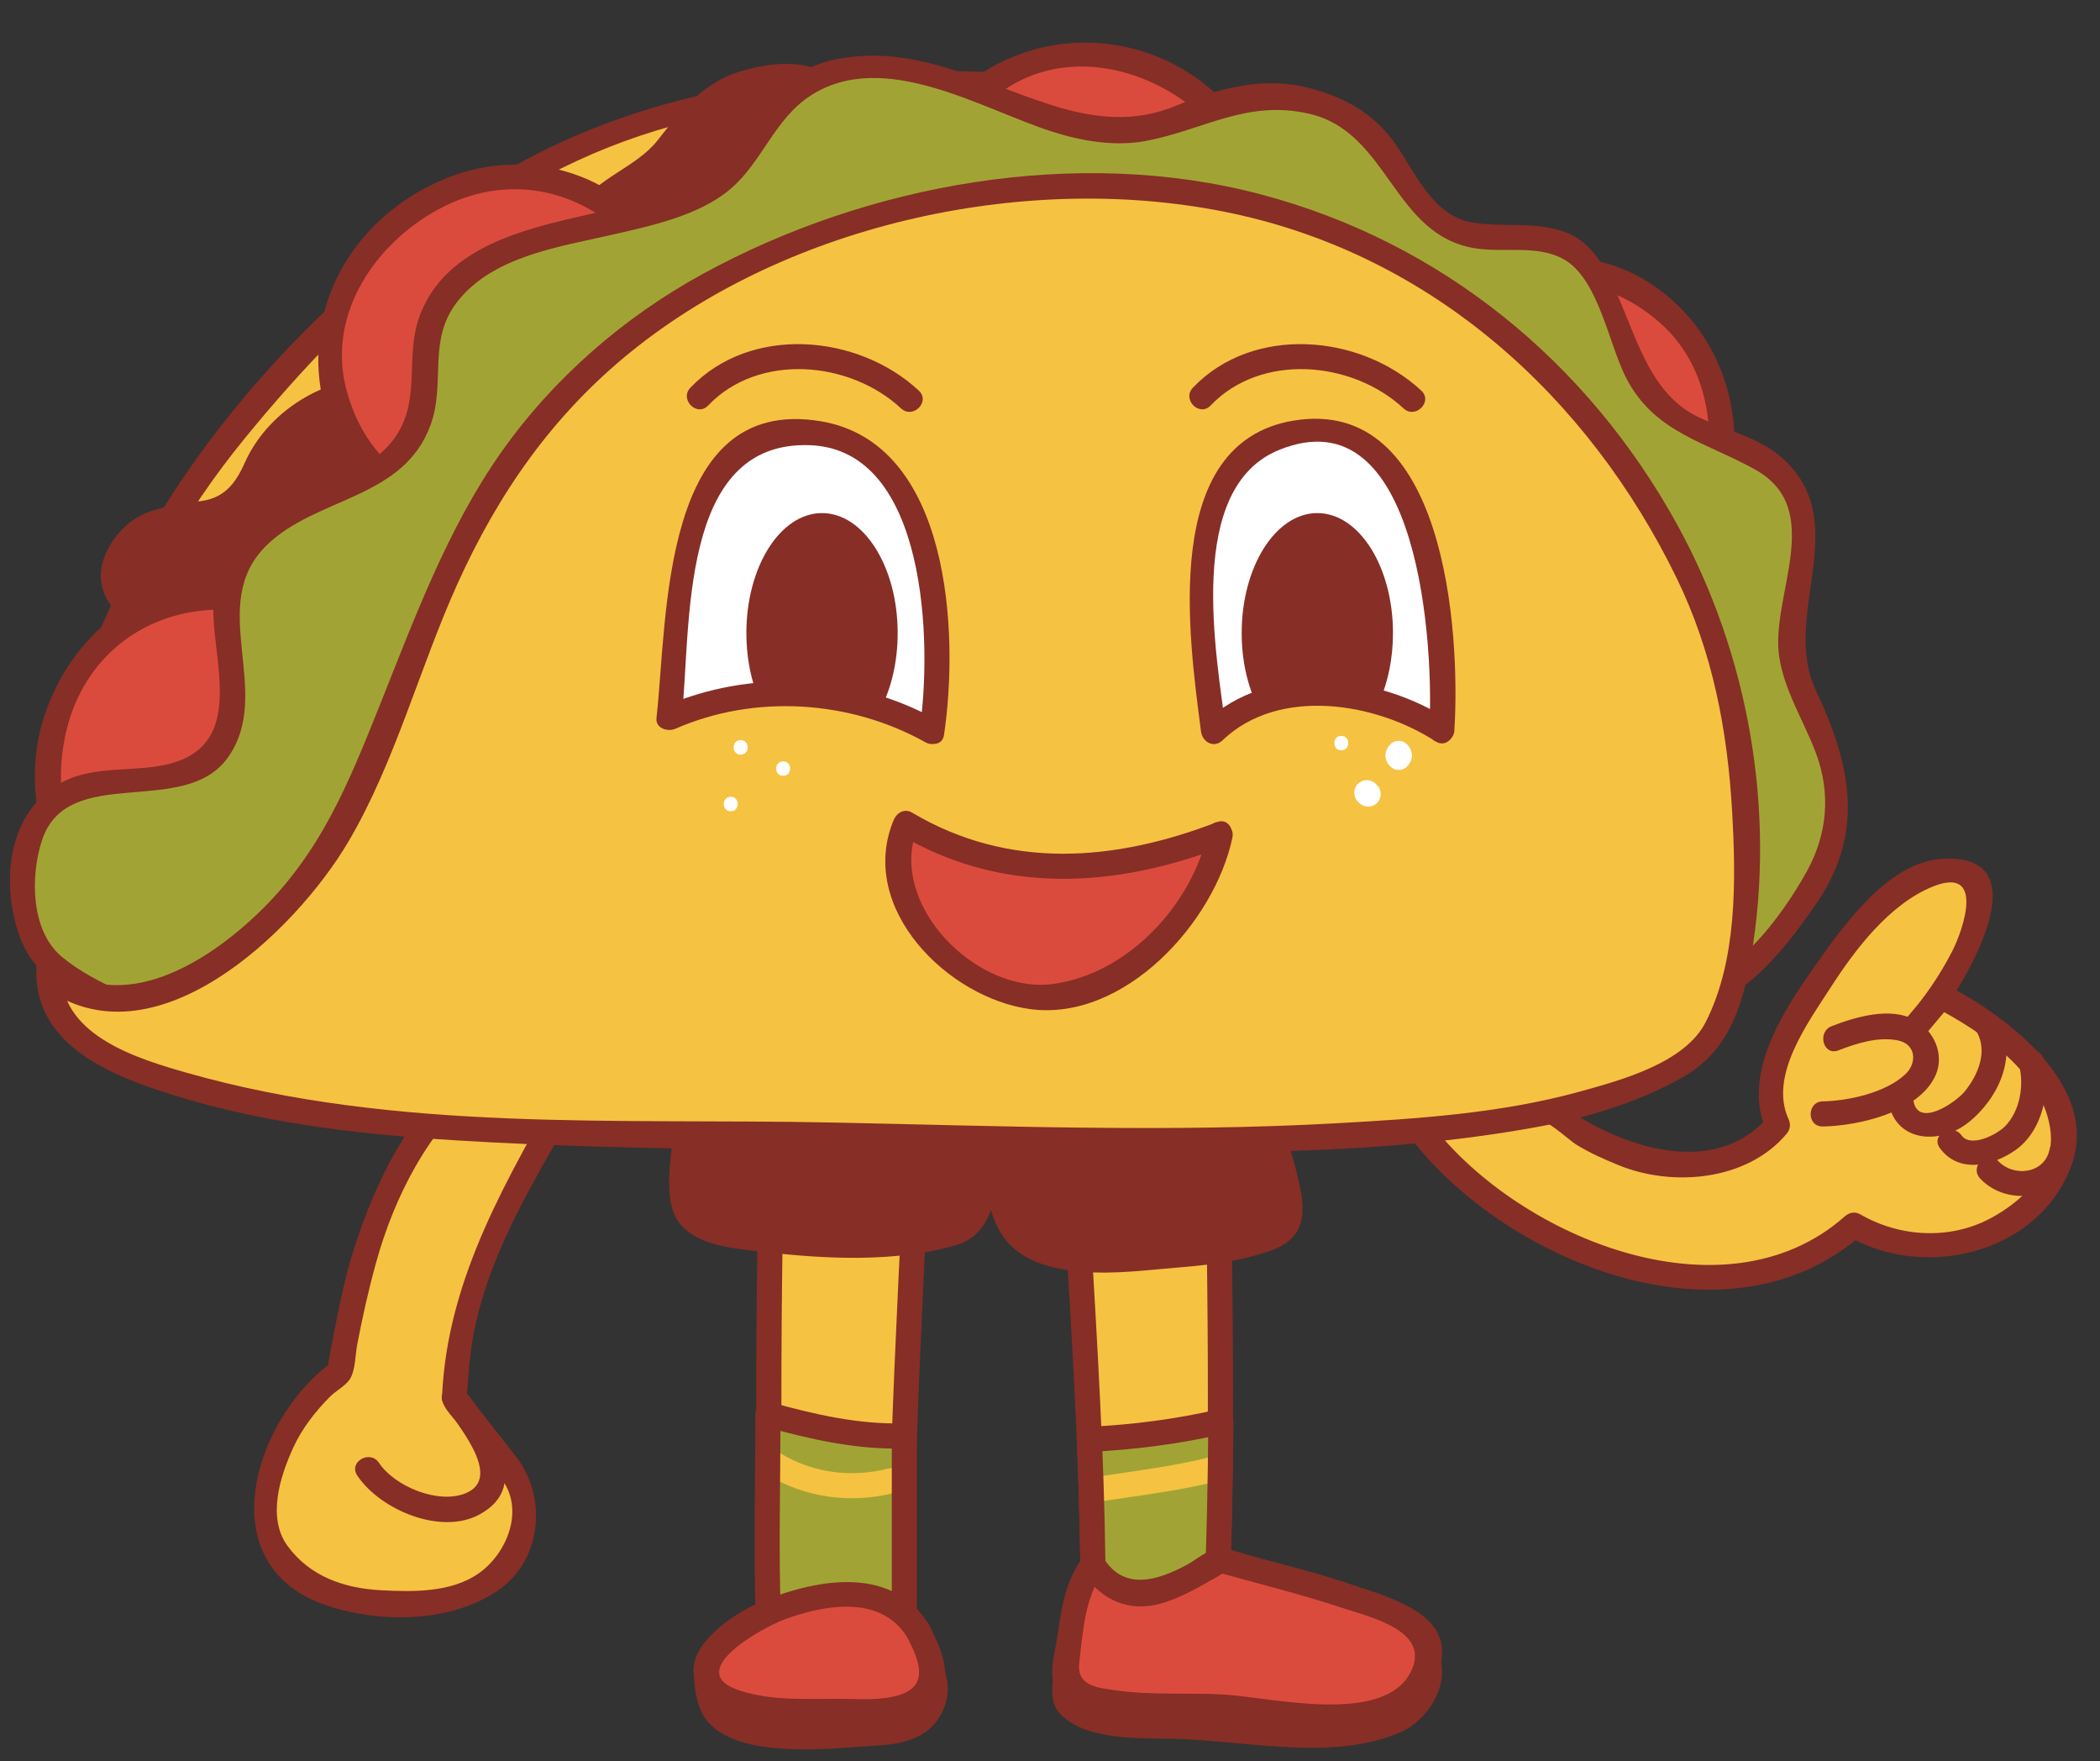 <?xml version="1.0" encoding="UTF-8"?><svg xmlns="http://www.w3.org/2000/svg" xmlns:xlink="http://www.w3.org/1999/xlink" height="426.0" preserveAspectRatio="xMidYMid meet" version="1.0" viewBox="-2.4 33.3 508.0 426.0" width="508.0" zoomAndPan="magnify"><rect x="-2.4" y="33.3" width="508.0" height="426.0" fill="#333333" stroke="none"/><g><g><g><g id="change1_6"><path d="M137.001,294.852c-10.242,18.437-23.168,39.02-27.801,60.483c-1.258,5.83-1.639,15.948-1.639,15.948 s8.744,11.915,12.435,16.104c6.725,7.631,4.811,18.9,0.077,24.581c-8.031,9.636-22.566,9.979-35.156,8.532 c-12.589-1.447-24.039-10.893-23.312-22.353c1.375-21.679,18.092-32.969,18.092-32.969s3.458-20.451,7.226-31.426 c5.404-15.744,13.644-31.071,24.898-39.77" fill="#F6C242"/></g><g id="change2_27"><path d="M134.376,293.32c-13.845,24.776-28.644,48.88-29.854,77.964c-0.101,2.427,3.369,5.515,4.646,7.218 c3.153,4.2,6.53,8.219,9.708,12.397c5.749,7.558,1.369,18.124-5.485,22.936c-6.643,4.661-15.957,4.488-23.679,4.071 c-8.884-0.48-17.139-3.315-22.561-10.725c-5.004-6.839-1.785-16.849,1.401-23.795c2.126-4.64,5.336-8.727,8.909-12.328 c1.35-1.361,3.873-2.662,4.86-4.346c1.277-2.18,1.227-5.834,1.69-8.243c1.288-6.702,2.774-13.364,4.602-19.94 c4.379-15.752,12.559-31.906,25.357-42.396c3.034-2.485-1.293-6.759-4.297-4.297c-13.271,10.877-21.067,26.988-26.305,43.021 c-2.334,7.146-3.765,14.631-5.218,21.996c-0.446,2.262-0.859,4.531-1.26,6.802c-0.179,1.013,2.49-2.093-0.063-0.097 c-18.232,14.248-28.495,48.661-0.047,58.092c12.922,4.283,30.077,4.172,41.526-3.865c10.327-7.249,11.681-22.244,4.313-31.931 c-3.688-4.849-7.572-9.547-11.208-14.441c-1.672-2.25-0.862,0.532-0.667-2.968c0.229-4.125,0.629-8.237,1.385-12.303 c4.004-21.509,16.992-40.959,27.495-59.757C141.538,292.962,136.288,289.897,134.376,293.32L134.376,293.32z" fill="#872E26"/></g></g><g id="change2_28"><path d="M104.936,372.817c3.003,4.821,14.589,17.794,5.317,21.628c-6.625,2.74-17.184-1.642-20.986-7.356 c-2.16-3.246-7.427-0.207-5.249,3.066c5.491,8.251,20.162,14.537,29.559,9.438c13.307-7.221,1.884-21.372-3.393-29.843 C108.117,366.432,102.858,369.481,104.936,372.817L104.936,372.817z" fill="#872E26"/></g></g><g><g><g id="change1_8"><path d="M340.326,305.488c17.267,24.428,73.6,54.064,105.723,24.117c22.596,14.202,55.547-4.182,50.074-26.272 c-4.066-16.396-28.957-29.07-28.957-29.07l-6.189,7.361c5.053-5.476,26.578-34.805,9.332-37.549 c-12.467-1.984-31.997,21.616-42.016,43.654c-4.528,9.96-0.694,17.689-0.694,17.689s-19.655,23.89-55.244-3.448L340.326,305.488z" fill="#F6C242"/></g><g id="change2_8"><path d="M337.701,307.021c22.998,31.393,77.804,53.751,110.496,24.732c-1.228,0.16-2.455,0.317-3.682,0.476 c18.699,10.854,46.463,4.276,54.211-17.2c6.869-19.039-15.602-35.937-30.027-43.39c-1.141-0.59-2.781-0.597-3.682,0.475 c-2.064,2.454-4.127,4.907-6.189,7.361c-2.489,2.961,1.66,7.246,4.297,4.297c7.135-7.977,30.693-44.31,4.303-42.767 c-13.136,0.769-24.033,16.347-30.78,25.894c-7.653,10.835-17.882,26.382-11.672,40.051c0.157-1.226,0.315-2.453,0.475-3.682 c-12.045,14.269-32.805,8.319-46.213-0.111c-3.194-2.008-4.911-4.443-8.657-4.031c-3.609,0.397-7.222,0.794-10.832,1.19 c-6.475,0.711-12.947,1.423-19.422,2.134c-3.853,0.424-3.894,6.505,0,6.077c7.027-0.771,14.055-1.545,21.082-2.316 c3.493-0.383,6.986-0.767,10.479-1.151c0.741-0.081,5.8,4.301,6.861,4.967c3.281,2.063,6.824,3.614,10.398,5.077 c13.014,5.326,31.009,3.826,40.6-7.537c0.964-1.14,1.087-2.336,0.476-3.682c-4.731-10.419,4.704-23.185,10.115-31.604 c5.939-9.24,14.27-20.305,24.826-24.561c12.654-5.099,7.414,10.357,4.654,15.71c-2.941,5.696-6.715,11.266-10.99,16.046 c1.432,1.433,2.863,2.864,4.297,4.297c2.063-2.453,4.125-4.907,6.189-7.361c-1.229,0.16-2.455,0.317-3.682,0.476 c11.484,5.935,26.568,16.292,28.021,30.192c0.992,9.459-6.951,16.797-14.475,20.843c-9.898,5.325-22.051,4.601-31.598-0.939 c-1.234-0.717-2.65-0.44-3.682,0.475c-29.44,26.13-80.383,4.572-100.95-23.501C340.659,300.829,335.382,303.855,337.701,307.021z" fill="#872E26"/></g></g><g id="change2_10"><path d="M442.31,287.341c4.428-1.716,9.508-3.336,14.288-2.436c4.563,0.86,4.768,5.473,1.988,8.137 c-4.684,4.485-13.726,6.514-20.044,6.627c-3.914,0.071-3.921,6.148,0,6.077c8.769-0.157,23.46-3.537,27.331-12.503 c2.148-4.975-0.463-10.682-5.025-13.233c-5.883-3.291-14.363-0.774-20.152,1.471C437.082,282.881,438.651,288.76,442.31,287.341 L442.31,287.341z" fill="#872E26"/></g><g id="change2_11"><path d="M454.338,299.209c1.311,10.283,12.291,11.195,19.383,5.598c7.271-5.736,12.148-16.194,7.352-24.953 c-1.883-3.438-7.131-0.371-5.246,3.066c2.629,4.803,0.252,10.387-2.918,14.315c-2.158,2.673-11.572,9.199-12.494,1.974 C459.926,295.377,453.843,295.329,454.338,299.209L454.338,299.209z" fill="#872E26"/></g><g id="change2_12"><path d="M486.069,291.087c1.191,4.799,0.152,10.997-3.469,14.643c-1.955,1.967-8.254,5.245-10.492,2.171 c-2.281-3.136-7.559-0.108-5.246,3.065c4.49,6.171,12.584,4.412,18.129,0.601c6.738-4.635,8.807-14.582,6.939-22.094 C490.985,285.669,485.123,287.283,486.069,291.087L486.069,291.087z" fill="#872E26"/></g><g id="change2_13"><path d="M476.619,318.344c6.805,7.245,20.578,4.917,22.652-5.473c0.764-3.825-5.094-5.457-5.861-1.614 c-1.182,5.925-8.672,6.859-12.494,2.789C478.229,311.184,473.94,315.49,476.619,318.344L476.619,318.344z" fill="#872E26"/></g></g><g id="change2_14"><path d="M222.331,431.586c-8.808-14.285-26.654-10.502-40.8-7.623c-5.671,1.153-12.085,3.384-14.889,8.837 c-2.092,4.066-1.063,12.33,1.461,15.978c7.302,10.543,31.274,7.262,42.146,6.663c6.7-0.37,12.893-2.29,15.597-8.786 c2.635-6.334-0.135-11.396-3.992-15.685c-2.625-2.92-6.909,1.393-4.297,4.298c2.772,3.083,3.078,5.593,2.428,9.771 c-0.898,5.771-14.764,4.502-18.544,4.474c-8.787-0.068-18.928,1.28-26.958-3.028c-2.82-1.513-3.692-9.594-1.668-12.193 c2.543-3.266,8.308-4.056,12.085-4.824c10.588-2.155,25.615-5.462,32.181,5.186C219.135,437.98,224.393,434.931,222.331,431.586z" fill="#872E26"/></g><g id="change2_15"><path d="M259.362,414.89c-4.011,5.478-5.05,12.132-5.97,18.72c-0.566,4.063-2.733,10.352,0.427,13.926 c6.04,6.832,19.546,6.108,27.752,6.307c17.507,0.424,38.357,5.535,54.851-1.603c6.385-2.763,11.89-11.168,9.417-18.228 c-2.654-7.577-15.344-10.773-21.925-13.036c-9.724-3.344-19.802-5.418-29.589-8.514c-3.187-1.009-7.007,2.565-9.617,3.959 c-6.94,3.706-15.07,6.403-20.098-1.531c-2.091-3.302-7.352-0.254-5.248,3.066c3.968,6.264,10.066,9.603,17.422,8.204 c5.021-0.956,10.031-3.905,14.431-6.369c0.804-0.458,1.6-0.93,2.39-1.411c1.147-0.61,0.849-0.629-0.896-0.058 c1.154,0.401,2.352,0.7,3.529,1.026c8.719,2.407,17.469,4.638,26.06,7.488c6.854,2.272,21.188,5.472,16.754,15.109 c-6.229,13.545-34.147,6.482-45.42,5.845c-8.639-0.488-17.218,0.221-25.848-0.977c-4.873-0.677-9.785-1.06-9.098-6.809 c0.895-7.481,1.32-15.762,5.924-22.05C266.929,414.789,261.652,411.762,259.362,414.89z" fill="#872E26"/></g><g><g id="change1_7"><path d="M255.199,262.767c1.165,53.641,6.838,104.732,6.838,156.732h29.918c2.33-57-0.101-96.201-0.101-153.28 L255.199,262.767z" fill="#F6C242"/></g><g id="change2_6"><path d="M252.16,263.268c1.233,52.459,6.719,104.718,6.838,157.212c0.004,1.658,1.38,3.02,3.039,3.02 c9.973,0,19.944,0,29.918,0c1.705,0,2.973-1.365,3.038-3.02c2.018-51.182-0.057-102.326-0.1-153.519 c-0.002-1.783-1.391-2.868-3.039-3.034c-12.219-1.234-24.437-2.467-36.655-3.701c-3.899-0.393-3.861,5.69,0,6.08 c12.219,1.234,24.437,2.468,36.655,3.702c-1.013-1.013-2.025-2.026-3.039-3.039c0.044,51.194,2.117,102.366,0.101,153.55 c1.013-1.013,2.025-3.02,3.039-3.02c-9.974,0-19.945,0-29.918,0c1.013,0,2.025,2.008,3.039,3.019 c-0.12-52.494-5.604-104.781-6.839-157.239C258.146,259.367,252.068,259.346,252.16,263.268z" fill="#872E26"/></g></g><g id="change3_3"><path d="M261.135,381.413c0.549,12.984,0.902,25.994,0.902,39.088h29.918c0.635-15.539,0.908-29.742,0.981-43.368 C282.562,379.619,271.958,380.991,261.135,381.413z" fill="#A1A434"/></g><g id="change1_1"><path d="M263.946,396.41c9.558-1.448,19.384-2.63,28.75-5.014c3.796-0.967,2.185-6.827-1.616-5.861 c-9.365,2.385-19.191,3.566-28.75,5.015C258.465,391.135,260.114,396.99,263.946,396.41L263.946,396.41z" fill="#F6C242"/></g><g id="change2_16"><path d="M258.096,381.413c0.533,13.025,0.874,26.051,0.902,39.088c0.004,1.656,1.38,3.038,3.039,3.038 c9.973,0,19.944,0,29.918,0c1.705,0,2.973-1.384,3.038-3.038c0.571-14.452,0.889-28.906,0.982-43.368 c0.014-2.043-1.942-3.364-3.847-2.93c-10.229,2.336-20.516,3.669-30.994,4.171c-3.901,0.187-3.92,6.267,0,6.078 c11.024-0.529,21.848-1.93,32.609-4.389c-1.282-0.977-2.564-1.954-3.847-2.931c-0.093,14.462-0.411,28.916-0.981,43.368 c1.013-1.013,2.025-2.027,3.039-3.039c-9.974,0-19.945,0-29.918,0c1.013,1.012,2.025,2.026,3.039,3.039 c-0.029-13.037-0.369-26.063-0.902-39.088C264.014,377.508,257.936,377.492,258.096,381.413z" fill="#872E26"/></g><g><g id="change1_3"><path d="M221.219,263.268c-1.166,53.64-5.741,109.054-5.741,161.529l-31.015-4.297 c-2.33-57.082,0.1-96.45,0.1-153.53L221.219,263.268z" fill="#F6C242"/></g><g id="change2_1"><path d="M218.18,263.268c-1.239,53.868-5.646,107.633-5.741,161.529c1.282-0.977,2.565-1.954,3.847-2.931 c-10.338-1.433-20.676-2.864-31.015-4.297c0.744,0.977,1.487,1.953,2.231,2.931c-2.017-51.184,0.057-102.337,0.1-153.53 c-1.013,1.013-2.026,2.026-3.039,3.039c12.219-1.234,24.437-2.468,36.656-3.702c3.86-0.39,3.898-6.471,0-6.077 c-12.219,1.234-24.437,2.467-36.656,3.701c-1.648,0.167-3.037,1.257-3.039,3.039c-0.043,51.193-2.117,102.347-0.1,153.53 c0.048,1.219,0.88,2.743,2.231,2.93c10.338,1.433,20.676,2.864,31.015,4.297c1.921,0.267,3.842-0.76,3.847-2.93 c0.095-53.896,4.502-107.661,5.741-161.529C224.348,259.346,218.27,259.356,218.18,263.268z" fill="#872E26"/></g></g><g id="change3_2"><path d="M216.366,380.574c0,0-7.65,0.293-15.026-0.865c-8.875-1.394-17.77-4.282-17.994-4.297 c0.068,13.827-0.537,33.063,0.107,48.854h32.913C216.366,408.301,216.366,380.574,216.366,380.574z" fill="#A1A434"/></g><g id="change1_2"><path d="M183.219,389.976c9.24,5.641,20.357,7.046,30.801,4.372c3.794-0.972,2.183-6.834-1.616-5.86 c-8.917,2.282-18.241,1.049-26.117-3.758C182.931,382.681,179.88,387.94,183.219,389.976L183.219,389.976z" fill="#F6C242"/></g><g id="change2_17"><path d="M216.366,377.535c-11.126,0.322-21.577-2.13-32.212-5.054c-1.903-0.522-3.851,0.953-3.847,2.931 c0.035,16.286-0.478,32.57,0.107,48.854c0.059,1.654,1.337,3.038,3.039,3.038c10.971,0,21.942,0,32.913,0 c1.657,0,3.039-1.382,3.039-3.038c0-14.563,0-29.129,0-43.691c0-3.919-6.078-3.919-6.078,0c0,14.563,0,29.128,0,43.691 c1.013-1.013,2.025-2.027,3.039-3.039c-10.971,0-21.942,0-32.913,0c1.013,1.012,2.026,2.026,3.039,3.039 c-0.584-16.283-0.072-32.567-0.107-48.854c-1.282,0.977-2.565,1.953-3.847,2.93c11.184,3.073,22.136,5.608,33.828,5.271 C220.277,383.499,220.288,377.421,216.366,377.535z" fill="#872E26"/></g><g fill="#872E26" id="change2_9"><path d="M165.829,279.164c0,10.71-1.646,19.772-2.471,30.482c-0.824,14.831-3.295,19.772,11.534,22.245 c13.181,2.473,32.131,3.295,45.312,1.646c15.654-1.646,13.183-5.767,17.302-19.771c3.295,10.71,2.472,18.948,11.534,22.243 c9.063,3.295,17.228,2.082,27.115,1.26c6.592,0,29.935-2.084,33.23-7.852c3.294-5.766-11.534-42.016-12.358-47.783 L165.829,279.164z" fill="inherit"/><path d="M162.791,279.164c-0.136,9.163-1.305,18.207-2.201,27.315c-0.555,5.63-1.793,12.372-0.664,18.004 c2.003,9.978,14.183,10.636,22.42,11.597c14.848,1.733,31.787,2.588,46.374-1.586c9.084-2.6,9.564-11.994,11.717-20.994 c-1.954,0-3.907,0-5.86,0c1.749,7,2.145,14.646,6.35,19.748c4.602,5.584,11.854,7.052,18.726,7.637 c7.689,0.653,15.863-0.469,23.563-1.086c7.311-0.585,14.772-1.57,21.711-4.002c10.149-3.557,8.218-11.649,5.984-20.323 c-2.998-11.646-8.773-22.854-10.953-34.662c-0.246-1.331-1.665-2.199-2.931-2.224c-43.732-0.824-87.465-1.642-131.197-2.466 c-3.921-0.074-3.915,6.003,0,6.078c43.732,0.824,87.465,1.65,131.197,2.475c-0.977-0.744-1.953-1.487-2.93-2.231 c1.382,7.486,4.734,14.836,7.119,22.041c1.563,4.722,3.02,9.479,4.26,14.296c1.213,4.711,3.097,9.023-2.165,11.224 c-9.385,3.925-20.127,3.617-30.073,4.482c-8.272,0.719-16.757,1.504-24.586-1.947c-6.204-2.733-6.601-13.934-8.215-19.579 c-0.828-2.893-5.042-2.911-5.86,0c-2.161,7.681-1.838,15.113-10.81,17.038c-12.411,2.662-26.253,1.564-38.762,0.314 c-5.058-0.505-10.237-1.242-15.108-2.736c-4.706-1.441-4.264-5.816-4.061-9.809c0.656-12.903,2.842-25.677,3.034-38.604 C168.927,275.243,162.848,275.248,162.791,279.164z" fill="inherit"/></g><g><g id="change1_4"><path d="M9.454,267.883c-3.69-42.946,16.976-95.724,41.25-125.839c23.666-29.381,36.68-41.875,66.852-62.831 c36.777-25.018,88.948-27.45,131.764-24.886c35.86,2.149,72.777,18.798,101.022,41.004c8.082,6.354,15.598,13.51,22.255,21.409 c24.64,29.227-123.07,144.462-238.88,179.503C75.957,313.719,9.454,267.883,9.454,267.883z" fill="#F6C242"/></g><g id="change2_2"><path d="M12.493,267.883c-3.408-45.717,15.547-93.241,44.107-128.311c27.292-33.508,61.07-64.232,103.642-75.806 c22.899-6.225,46.991-7.485,70.612-7.134c25.48,0.378,49.477,4.413,73.011,14.458c23.33,9.958,45.112,24.657,62.486,43.149 c7.296,7.765,6.838,13.712,2.005,22.973c-12.844,24.616-38.029,44.083-59.385,60.861c-32.171,25.279-67.322,47.037-103.772,65.555 c-36.087,18.333-76.703,38.172-118.137,32.106c-26.63-3.899-53.85-15.247-76.075-30.474c-3.243-2.223-6.279,3.047-3.068,5.247 c21.49,14.725,47.222,25.197,72.675,30.249c39.8,7.896,76.551-7.771,112.036-24.27c37.133-17.269,72.499-38.628,105.585-62.725 c24.858-18.105,49.906-38.148,68.529-62.869c5.186-6.883,10.534-15.165,11.464-23.954c1.283-12.139-10.612-20.604-18.607-27.823 c-34.85-31.472-79.665-47.202-126.058-48.504c-45.297-1.272-89.374,5.581-126.741,32.51 c-32.104,23.133-60.652,53.593-78.678,89.016c-14.813,29.111-24.157,62.918-21.71,95.746 C6.705,271.766,12.785,271.796,12.493,267.883z" fill="#872E26"/></g></g><g fill="#872E26" id="change2_31"><path d="M197.673,54.868c-5.936-5.53-18.937-2.689-25.169,0.739c-9.375,4.958-12.497,15.035-20.679,20.58 c-5.771,4.11-19.113,9.968-9.551,17.616c9.513,7.285,25.948-0.472,34.177-5.65c4.457-2.822,29.297-22.837,20.708-28.757" fill="inherit"/><path d="M199.206,52.245c-6.452-4.903-14.946-3.858-22.285-1.752c-9.198,2.639-14.656,9.657-20.332,16.848 c-5.074,6.427-14.875,9.125-19.014,16.079c-3.978,6.685,0.679,12.318,7.024,15.068c13.31,5.768,30.332-4.772,40.321-13.039 c5.704-4.719,24.11-19.798,14.385-28.202c-2.949-2.549-7.268,1.729-4.297,4.297c4.606,3.98-11.528,17.18-14.385,19.608 c-7.796,6.627-17.552,11.772-27.867,12.572c-2.245,0.175-14.462-1.879-9.311-7.907c1.858-2.172,4.671-3.626,7.063-5.138 c4.754-3.005,8.386-6.519,11.874-10.936c7.136-9.04,21.714-21.397,33.755-12.252C199.261,59.864,202.284,54.581,199.206,52.245 L199.206,52.245z" fill="inherit"/></g><g fill="#872E26" id="change2_3"><path d="M41.695,186.344c-12.242-0.244-23.361-15.042-10.943-24.07c3.383-2.784,7.934-3.639,12.137-4.344 c4.109-0.69,8.308-0.061,11.638-3.034c4.202-3.75,4.735-10.044,8.352-14.284c3.838-4.5,8.763-8.173,14.128-10.656 c11.44-5.291,24.522-2.111,33.696,6.481c12.252,11.352,10.615,24.473,0.692,36.211L41.695,186.344z" fill="inherit"/><path d="M41.695,183.305c-6.604-0.585-14.252-5.579-13.161-13.158c1.236-8.584,13.879-8.83,20.075-9.798 c12.017-1.875,12.3-13.834,19.959-21.234c12.722-12.293,30.188-10.383,42.121,1.619c6.671,6.71,6.709,15.648,2.751,23.653 c-1.306,2.642-1.803,5.125-4.687,5.691c-22.623,4.446-45.246,8.891-67.868,13.335c-3.844,0.754-2.212,6.613,1.616,5.86 c16.013-3.146,32.027-6.293,48.041-9.438c6.941-1.365,13.884-2.729,20.826-4.094c3.539-0.695,5.66-5.496,7.32-8.287 c3.378-5.677,4.152-12.07,3.163-18.474c-1.991-12.898-17.393-23.519-29.668-24.439c-14.519-1.09-29.417,7.356-35.412,20.758 c-2.361,5.281-5.21,8.752-11.414,9.296c-3.718,0.327-7.334,1.104-10.89,2.22c-5.617,1.76-9.898,6.293-11.794,11.718 c-3.956,11.316,9.784,20.03,19.021,20.85C45.6,189.729,45.567,183.648,41.695,183.305z" fill="inherit"/></g><g><g id="change4_1"><path d="M85.148,207.344c0.376-31.984-45.906-38.382-63.967-17.685c-21.825,24.458-13.547,66.601,21.448,73.374 c19.19,3.765,34.241-7.902,44.025-23.705" fill="#DB4B3D"/></g><g id="change2_22"><path d="M88.187,207.344c-0.363-20.217-16.991-31.497-35.877-32.628c-20.918-1.251-37.24,12.02-43.811,31.245 c-6.689,19.572,0.428,41.878,17.341,53.608c23.532,16.319,49.677,2.722,63.438-18.708c2.125-3.309-3.138-6.352-5.249-3.066 c-12.572,19.578-33.761,29.818-55.122,16.525c-14.941-9.296-19.19-28.791-15.099-44.89c4.284-16.859,17.849-27.729,34.99-28.647 c16.551-0.887,32.992,8.76,33.312,26.561C82.18,211.258,88.258,211.265,88.187,207.344L88.187,207.344z" fill="#872E26"/></g></g><g><g id="change4_2"><path d="M152.294,137.304c25.338-19.52,1.683-59.813-25.752-61.168c-32.72-1.976-60.67,30.634-44.305,62.299 c8.937,17.394,27.418,21.98,45.885,19.868" fill="#DB4B3D"/></g><g id="change2_23"><path d="M154.442,139.453c15.607-12.89,13.83-33.39,2.696-48.675c-12.31-16.898-34.001-22.148-53.042-13.751 c-20.013,8.826-32.388,28.417-28.926,50.368c4.117,26.108,29.31,36.259,52.952,33.947c3.864-0.378,3.9-6.459,0-6.078 c-21.183,2.071-40.35-5.097-46.574-27.129c-5.327-18.854,7.205-36.788,23.5-44.927c16.454-8.22,34.338-3.812,46.072,9.686 c10.949,12.596,12.521,31.117-0.974,42.262C147.121,137.654,151.446,141.928,154.442,139.453L154.442,139.453z" fill="#872E26"/></g></g><g><g id="change4_3"><path d="M336.688,150.355c-4.236,31.704,40.936,43.644,61.364,25.281c24.617-21.645,21.49-64.48-12.432-75.428 c-18.596-6.054-34.944,3.708-46.565,18.216" fill="#DB4B3D"/></g><g id="change2_24"><path d="M333.649,150.355c-2.063,20.073,13.716,33.458,32.305,36.427c20.949,3.346,38.955-8.135,47.238-27.193 c7.938-18.26,3.963-40.312-11.014-53.644c-21.314-18.976-48.855-9.454-65.271,10.331c-2.484,2.991,1.792,7.315,4.297,4.297 c15.172-18.284,38.642-26.388,58.122-9.043c13.049,11.616,14.487,31.49,7.849,46.766c-6.933,15.947-21.611,24.119-38.633,22.732 c-16.525-1.347-30.596-13.346-28.814-30.671C340.126,146.458,334.045,146.495,333.649,150.355L333.649,150.355z" fill="#872E26"/></g></g><g><g id="change4_4"><path d="M252.978,124.917c26.041,18.572,57.724-15.767,51.049-42.413c-7.616-31.882-46.939-49.155-72.483-24.295 c-14.049,13.605-13.068,32.622-5.682,49.679" fill="#DB4B3D"/></g><g id="change2_29"><path d="M251.444,127.54c17.464,11.542,36.58,3.158,48.111-12.394c13.039-17.582,9.369-39.674-4.326-55.533 c-13.383-15.498-35.649-20.313-54.116-11.917c-24.5,11.139-27.413,38.629-18.181,61c1.474,3.571,7.355,2.008,5.86-1.614 c-8.278-20.06-6.692-41.184,13.46-53.132c14.902-8.833,33.501-3.939,45.745,6.979c13.191,11.767,17.371,29.927,9.588,45.776 c-7.959,16.205-26.787,26.35-43.074,15.589C251.231,120.124,248.19,125.391,251.444,127.54L251.444,127.54z" fill="#872E26"/></g></g><g><g id="change3_1"><path d="M402.675,274.461c13.457,2.219,31.824-22.057,36.639-32.782c6.959-16.4,0.483-28.009-6.332-42.563 c-6.249-14.511,3.079-24.886,0.825-39.669c-2.727-15.99-15.146-16.958-26.64-22.532c-14.179-7.534-16.003-20.531-22.344-33.881 c-7.763-16.966-17.385-10.122-31.928-13.008c-15.625-3.558-15.957-21.116-29.008-28.56c-13.613-7.492-27.391-5.645-40.92,0.309 c-28.841,12.94-54.146-19.42-84.363-10.677c-8.131,2.286-13.055,7.162-17.597,14.4c-4.541,7.245-6.551,11.175-15.383,15.16 c-15.313,6.985-32.385,7.404-47.698,14.389c-8.876,4.565-16.851,12.123-17.667,22.576c-0.68,8.713,1.917,11.836-2.716,20.241 c-9.874,17.341-33.54,14.909-42.803,31.714c-7.208,12.291,4.816,33.817-4.604,45.352c-8.812,10.999-28.789,4.046-39.065,12.006 c-12.063,8.991-9.953,35.123,2.014,41.901c14.179,7.534,34.898,17.224,50.66,19.038c18.019,1.991,36.852-21.812,54.805-26.252 c17.344-3.905,33.152-2.671,51.308-2.42c30.057,0.593,62.688-2.703,92.246,4.281c31.817,7.158,63.158,13.114,95.02,19.69 L402.675,274.461z" fill="#A1A434"/></g><g id="change2_25"><path d="M402.675,277.5c14.709,1.355,26.936-14.941,34.247-25.569c11.929-17.338,8.416-33.696-0.046-51.652 c-8.582-18.211,9.203-40.195-7.875-55.974c-5.496-5.079-13.68-6.949-20.302-10.014c-11.228-5.197-14.719-17.712-19.176-28.102 c-2.733-6.378-5.921-13.815-12.858-16.588c-7.243-2.895-15.393-1.221-22.963-2.506c-9.445-1.604-13.63-11.865-18.467-18.869 c-5.389-7.8-13.121-11.845-22.239-13.947c-10.381-2.395-21.292,0.583-30.836,4.565c-10.311,4.302-20.198,3.076-30.574-0.256 c-17.218-5.531-32.789-14.59-51.474-11.014c-7.646,1.463-14.4,6.069-18.934,12.332c-2.904,4.014-5.205,8.45-8.401,12.247 c-4.719,5.604-13.023,7.792-19.719,9.788c-18.035,5.379-45.885,6.634-53.871,27.58c-3.69,9.678,0.216,19.647-5.465,28.725 c-5.253,8.392-16.575,11.67-25.038,15.636c-6.88,3.222-12.592,7.641-16.567,14.163c-4.38,7.185-2.769,16.637-1.887,24.492 c1.231,10.966,1.441,21.958-11.282,25.401c-8.428,2.281-18.053,0.324-26.056,4.4c-13.642,6.949-15.266,24.819-10.375,37.861 c2.549,6.795,7.252,10.361,13.474,13.574c10.225,5.284,20.803,9.931,31.734,13.543c8.077,2.669,16.457,4.643,24.886,2.821 c9.277-2.004,17.589-8.603,25.208-13.876c12.547-8.689,23.266-12.96,38.694-14.086c16.283-1.187,32.779,0.241,49.093,0.097 c17.168-0.15,34.31-0.689,51.454,0.52c18.186,1.282,35.96,6.274,53.752,9.993c16.337,3.415,32.707,6.657,49.066,9.963 c8.471,1.713,15.331,3.876,23.675,2.28c13.312-2.545,26.62-5.091,39.93-7.636c3.848-0.736,2.215-6.594-1.614-5.86 c-10.053,1.923-20.104,3.844-30.155,5.767c-4.727,0.904-9.454,1.809-14.181,2.712c-2.858,0.546-6.623-1.209-9.473-1.791 c-7.644-1.56-15.295-3.093-22.943-4.633c-25.977-5.228-52.237-12.812-78.545-15.911c-26.523-3.125-53.265-1.119-79.893-1.565 c-21.751-0.364-44.493-2.293-63.773,9.459c-8.321,5.072-15.878,11.241-24.506,15.832c-11.44,6.086-22.96,2.269-34.403-1.773 c-9.949-3.514-23.194-8.054-31.441-14.922c-7.579-6.308-7.589-19.543-4.847-28.032c6.157-19.062,34.483-5.271,45.055-20.212 c11.196-15.823-5.42-36.861,9.324-51.268c12.036-11.76,33.123-11.078,39.68-29.143c3.712-10.229-0.859-20.387,6.455-29.774 c8.58-11.014,24.677-13.268,37.399-16.191c9.405-2.16,20.889-4.556,28.513-10.941c7.837-6.561,10.719-16.953,19.478-22.672 c17.686-11.546,41.346,3.152,58.467,8.653c7.211,2.316,15.399,3.692,22.927,2.225c13.967-2.722,24.302-9.995,39.306-6.536 c19.232,4.435,20.166,29.152,39.922,32.506c6.979,1.184,15.074-0.885,21.485,2.591c8.561,4.64,11.002,20.556,15.259,28.805 c6.861,13.296,19.326,15.489,31.265,22.184c17.234,9.663,3.539,30.714,5.759,45.242c1.273,8.33,5.962,15.509,8.886,23.322 c3.652,9.766,2.768,19.63-2.277,28.704c-5.685,10.227-18.479,28.496-31.933,27.256C398.771,271.062,398.805,277.143,402.675,277.5 z" fill="#872E26"/></g></g><g><g id="change1_5"><path d="M9.408,269.128c24.816,20.207,63.153-18.342,71.821-37.661c15.315-34.124,26.099-72.241,48.066-97.367 c21.598-24.706,51.005-40.507,81.115-48.465c16.962-4.483,35.466-7.285,52.983-7.09c20.966,0.234,32.762,2.578,53.026,8.937 c42.974,13.484,84.757,60.003,98.063,106.867c7.475,26.335,9.19,83.656-7.426,94.468c-16.617,10.815-39.554,17.373-96.14,19.653 c-26.535,1.068-85.724-0.079-123.346-0.885c-48.855-1.045-100.843,1.953-148.475-12.766 C28.333,291.492,8.989,284.649,9.408,269.128z" fill="#F6C242"/></g><g id="change2_4"><path d="M7.874,271.752c26.584,20.093,61.039-12.949,73.967-34.836c11.327-19.176,17.254-42.159,26.424-62.426 c9.94-21.97,23.015-40.744,41.839-56.008c38.868-31.518,97.079-43.934,145.676-33.559c48.335,10.319,85.943,44.188,107.378,88.125 c8.723,17.878,12.34,36.855,13.455,56.572c0.928,16.391,1.247,35.965-6.437,50.956c-5.04,9.834-20.449,13.968-30.234,16.683 c-19.165,5.314-39.435,6.621-59.198,7.716c-40.482,2.24-81.265,0.638-121.771-0.189C147,303.723,93.501,307.169,42.95,292.804 c-11.827-3.361-30.052-8.839-30.503-23.677c-0.119-3.91-6.197-3.921-6.078,0c0.483,15.886,15.558,23.125,28.792,27.622 c23.386,7.947,48.382,10.861,72.917,12.362c47.34,2.898,95.249,2.047,142.686,2.625c39.404,0.481,79.516,1.259,118.439-5.83 c12.27-2.234,24.343-5.849,35.264-11.953c11.135-6.226,14.638-16.97,16.707-29.063c6.079-35.544-0.587-73.414-17.914-104.818 c-21.764-39.444-57.143-68.245-100.593-79.744c-44.393-11.748-95.235-2.591-135.091,19.237 c-19.208,10.519-36.244,25.343-48.835,43.268c-12.972,18.467-20.966,40.264-29.289,61.075 c-7.633,19.082-14.361,35.814-29.377,50.229c-12.552,12.049-32.768,24.733-49.132,12.366 C7.812,264.138,4.789,269.421,7.874,271.752z" fill="#872E26"/></g></g><g><g id="change5_7"><path d="M223.033,210.217c-16.573-9.764-42.85-12.986-63.583-3.29c2.741-23.02,0-69.333,32.34-69.062 C224.004,138.134,226.323,189.389,223.033,210.217z" fill="#FFF"/></g><g id="change2_5"><path d="M224.567,207.594c-20.302-11.377-45.367-12.622-66.65-3.29c1.525,0.873,3.048,1.748,4.573,2.623 c2.415-21.524-0.972-67.189,31.093-65.953c28.514,1.099,29.459,48.672,26.521,68.436c-0.57,3.833,5.286,5.48,5.86,1.614 c3.633-24.436,1.637-70.612-29.844-75.845c-38.735-6.439-36.989,47.519-39.708,71.748c-0.287,2.554,2.731,3.431,4.573,2.624 c19.215-8.423,42.271-6.932,60.515,3.29C224.923,214.758,227.986,209.508,224.567,207.594z" fill="#872E26"/></g></g><g><g id="change5_6"><path d="M346.38,209.973c-5.199-3.351-5.096-3.588-10.565-5.62c-5.178-1.923-11.225-3.273-17.041-3.28 c-18.391-0.025-27.605,9.144-27.605,9.144c-2.74-21.377-8.937-68.414,20.113-72.25c19.733-2.74,27.102,14.514,32.582,33.151 C347.95,186.107,346.38,209.973,346.38,209.973z" fill="#FFF"/></g><g id="change2_26"><path d="M347.913,207.349c-16.646-10.844-43.238-14.283-58.894,0.719c1.729,0.715,3.458,1.433,5.188,2.148 c-2.392-18.655-9.969-58.874,12.84-68.11c34.186-13.844,37.504,48.479,36.295,67.866c-0.244,3.916,5.835,3.892,6.077,0 c1.494-23.942-2.177-81.071-38.944-74.936c-32.268,5.384-25.271,52.357-22.346,75.18c0.325,2.532,3.101,4.148,5.188,2.148 c13.692-13.12,37.219-9.091,51.531,0.23C348.141,214.743,351.183,209.479,347.913,207.349z" fill="#872E26"/></g></g><g id="change2_18"><path d="M290.458,131.369c12.211-12.794,34.257-10.834,46.663,0.706c2.866,2.666,7.174-1.623,4.297-4.297 c-14.776-13.744-40.717-15.942-55.257-0.706C283.456,129.906,287.748,134.209,290.458,131.369L290.458,131.369z" fill="#872E26"/></g><g id="change2_19"><path d="M168.906,131.369c12.211-12.794,34.256-10.834,46.663,0.706c2.865,2.666,7.172-1.623,4.297-4.297 c-14.777-13.744-40.717-15.942-55.257-0.706C161.904,129.906,166.196,134.209,168.906,131.369L168.906,131.369z" fill="#872E26"/></g><g id="change2_20"><path d="M200.622,202.296c3.573,0.461,6.969,1.277,10.026,2.417c2.563-4.994,4.104-11.362,4.104-18.301 c0-16.027-8.194-29.018-18.301-29.018s-18.3,12.991-18.3,29.018c0,5.059,0.82,9.812,2.255,13.953 C186.843,198.643,193.84,200.117,200.622,202.296z" fill="#872E26"/></g><g id="change2_21"><path d="M331.283,202.976c2.066-4.699,3.286-10.402,3.286-16.564c0-16.027-8.194-29.018-18.301-29.018 s-18.3,12.991-18.3,29.018c0,6.627,1.416,12.715,3.773,17.599C309.519,200.38,322.541,201.094,331.283,202.976z" fill="#872E26"/></g><g><g id="change5_1"><path d="M176.773,215.801c2.257,0,2.257-3.5,0-3.5S174.516,215.801,176.773,215.801L176.773,215.801z" fill="#FFF"/></g></g><g><g id="change5_2"><path d="M187.053,220.941c2.257,0,2.257-3.5,0-3.5S184.796,220.941,187.053,220.941L187.053,220.941z" fill="#FFF"/></g></g><g><g id="change5_5"><path d="M174.374,229.508c2.257,0,2.257-3.5,0-3.5S172.117,229.508,174.374,229.508L174.374,229.508z" fill="#FFF"/></g></g><g><g id="change5_8"><path d="M322.064,214.772c2.257,0,2.257-3.5,0-3.5S319.807,214.772,322.064,214.772L322.064,214.772z" fill="#FFF"/></g></g><g id="change5_3"><path d="M336.115,212.5c-0.115,0-0.229,0-0.343,0c-1.658,0-3.039,1.843-3.039,3.5c0,1.656,1.381,3.5,3.039,3.5 c0.113,0,0.228,0,0.343,0c1.655,0,3.039-1.844,3.039-3.5C339.154,214.343,337.77,212.5,336.115,212.5L336.115,212.5z" fill="#FFF"/></g><g id="change5_4"><path d="M330.724,223.212c-0.114-0.114-0.229-0.229-0.343-0.343c-1.17-1.171-3.127-1.171-4.297,0 c-1.172,1.17-1.172,3.127,0,4.297c0.113,0.114,0.229,0.229,0.342,0.342c1.171,1.172,3.127,1.172,4.298,0 C331.896,226.339,331.896,224.382,330.724,223.212L330.724,223.212z" fill="#FFF"/></g><g><g id="change4_5"><path d="M292.792,235.073c-2.858,16.665-19.097,33.875-35.02,38.263c-10.954,3.019-22.348-0.278-30.531-7.909 c-8.054-7.509-16.215-21.621-10.542-32.965C240.865,247.483,267.319,245.197,292.792,235.073z" fill="#DB4B3D"/></g><g id="change2_7"><path d="M289.863,234.266c-3.682,17.615-19.278,34.574-37.586,37.023c-18.557,2.482-40.322-19.496-32.647-38.021 c-1.488,0.605-2.976,1.211-4.464,1.816c24.784,14.703,52.255,13.007,78.436,2.918c3.617-1.394,2.047-7.271-1.616-5.86 c-24.677,9.508-50.275,11.621-73.752-2.305c-1.85-1.099-3.73,0.046-4.464,1.816c-8.846,21.351,13.189,43.057,33.039,45.707 c22.829,3.05,44.653-21.081,48.916-41.481C296.522,232.057,290.663,230.43,289.863,234.266z" fill="#872E26"/></g></g><g><g id="change4_6"><path d="M219.706,427.784c-1.467-2.649-3.117-4.782-4.506-5.708c-5.543-3.693-13.172-3.531-19.45-2.535 c-7.135,1.131-32.522,9.067-25.809,21.232c4.44,8.045,25.358,6.305,32.699,6.45C216.914,447.506,229.56,445.558,219.706,427.784z" fill="#DB4B3D"/></g><g id="change2_30"><path d="M222.331,426.251c-8.745-14.182-26.391-11.246-39.841-5.893c-7.794,3.102-24.036,13.712-13.91,23.698 c9.328,9.203,28.334,6.571,40.305,6.137c5.47-0.198,11.698-1.175,15.332-5.659C228.601,439.127,225.028,431.491,222.331,426.251 c-1.794-3.486-7.039-0.412-5.249,3.065c2.691,5.229,5.441,11.52-1.755,13.872c-4.347,1.419-9.379,1.022-13.885,0.988 c-8.313-0.064-16.693,0.592-24.742-1.952c-14.499-4.583,5.76-15.451,10.678-17.259c9.847-3.622,23.338-5.975,29.705,4.351 C219.135,432.645,224.393,429.596,222.331,426.251z" fill="#872E26"/></g></g><g><g id="change4_7"><path d="M261.986,411.763c-4.659,5.437-5.403,16.071-6.677,26.405c-1.106,8.987,29.114,7.987,37.657,7.987 c8.541,0,50.535,9.36,50.291-14.521c-0.099-9.606-44.079-18.766-50.291-21.095c0,0-11.638,7.463-18.884,8.392 C266.835,419.861,261.986,411.763,261.986,411.763z" fill="#DB4B3D"/></g><g id="change2_32"><path d="M259.362,410.231c-4.011,5.477-5.05,12.131-5.97,18.719c-0.566,4.063-2.733,10.352,0.427,13.926 c6.04,6.832,19.546,6.108,27.752,6.307c17.507,0.424,38.357,5.535,54.851-1.601c6.385-2.763,11.89-11.168,9.417-18.228 c-2.654-7.579-15.342-10.775-21.925-13.037c-9.724-3.345-19.801-5.418-29.589-8.515c-3.187-1.009-7.007,2.567-9.617,3.961 c-6.941,3.705-15.07,6.401-20.098-1.532c-2.091-3.302-7.352-0.255-5.248,3.065c3.967,6.263,10.066,9.604,17.422,8.206 c5.021-0.957,10.031-3.907,14.431-6.369c0.804-0.46,1.6-0.932,2.39-1.413c1.147-0.61,0.849-0.629-0.896-0.058 c1.154,0.402,2.352,0.7,3.529,1.026c8.719,2.407,17.469,4.638,26.06,7.488c6.854,2.272,21.188,5.474,16.754,15.111 c-6.229,13.544-34.147,6.48-45.42,5.843c-8.639-0.488-17.218,0.221-25.848-0.977c-4.873-0.677-9.785-1.06-9.098-6.809 c0.895-7.481,1.32-15.762,5.924-22.05C266.929,410.129,261.652,407.102,259.362,410.231z" fill="#872E26"/></g></g></g></svg>